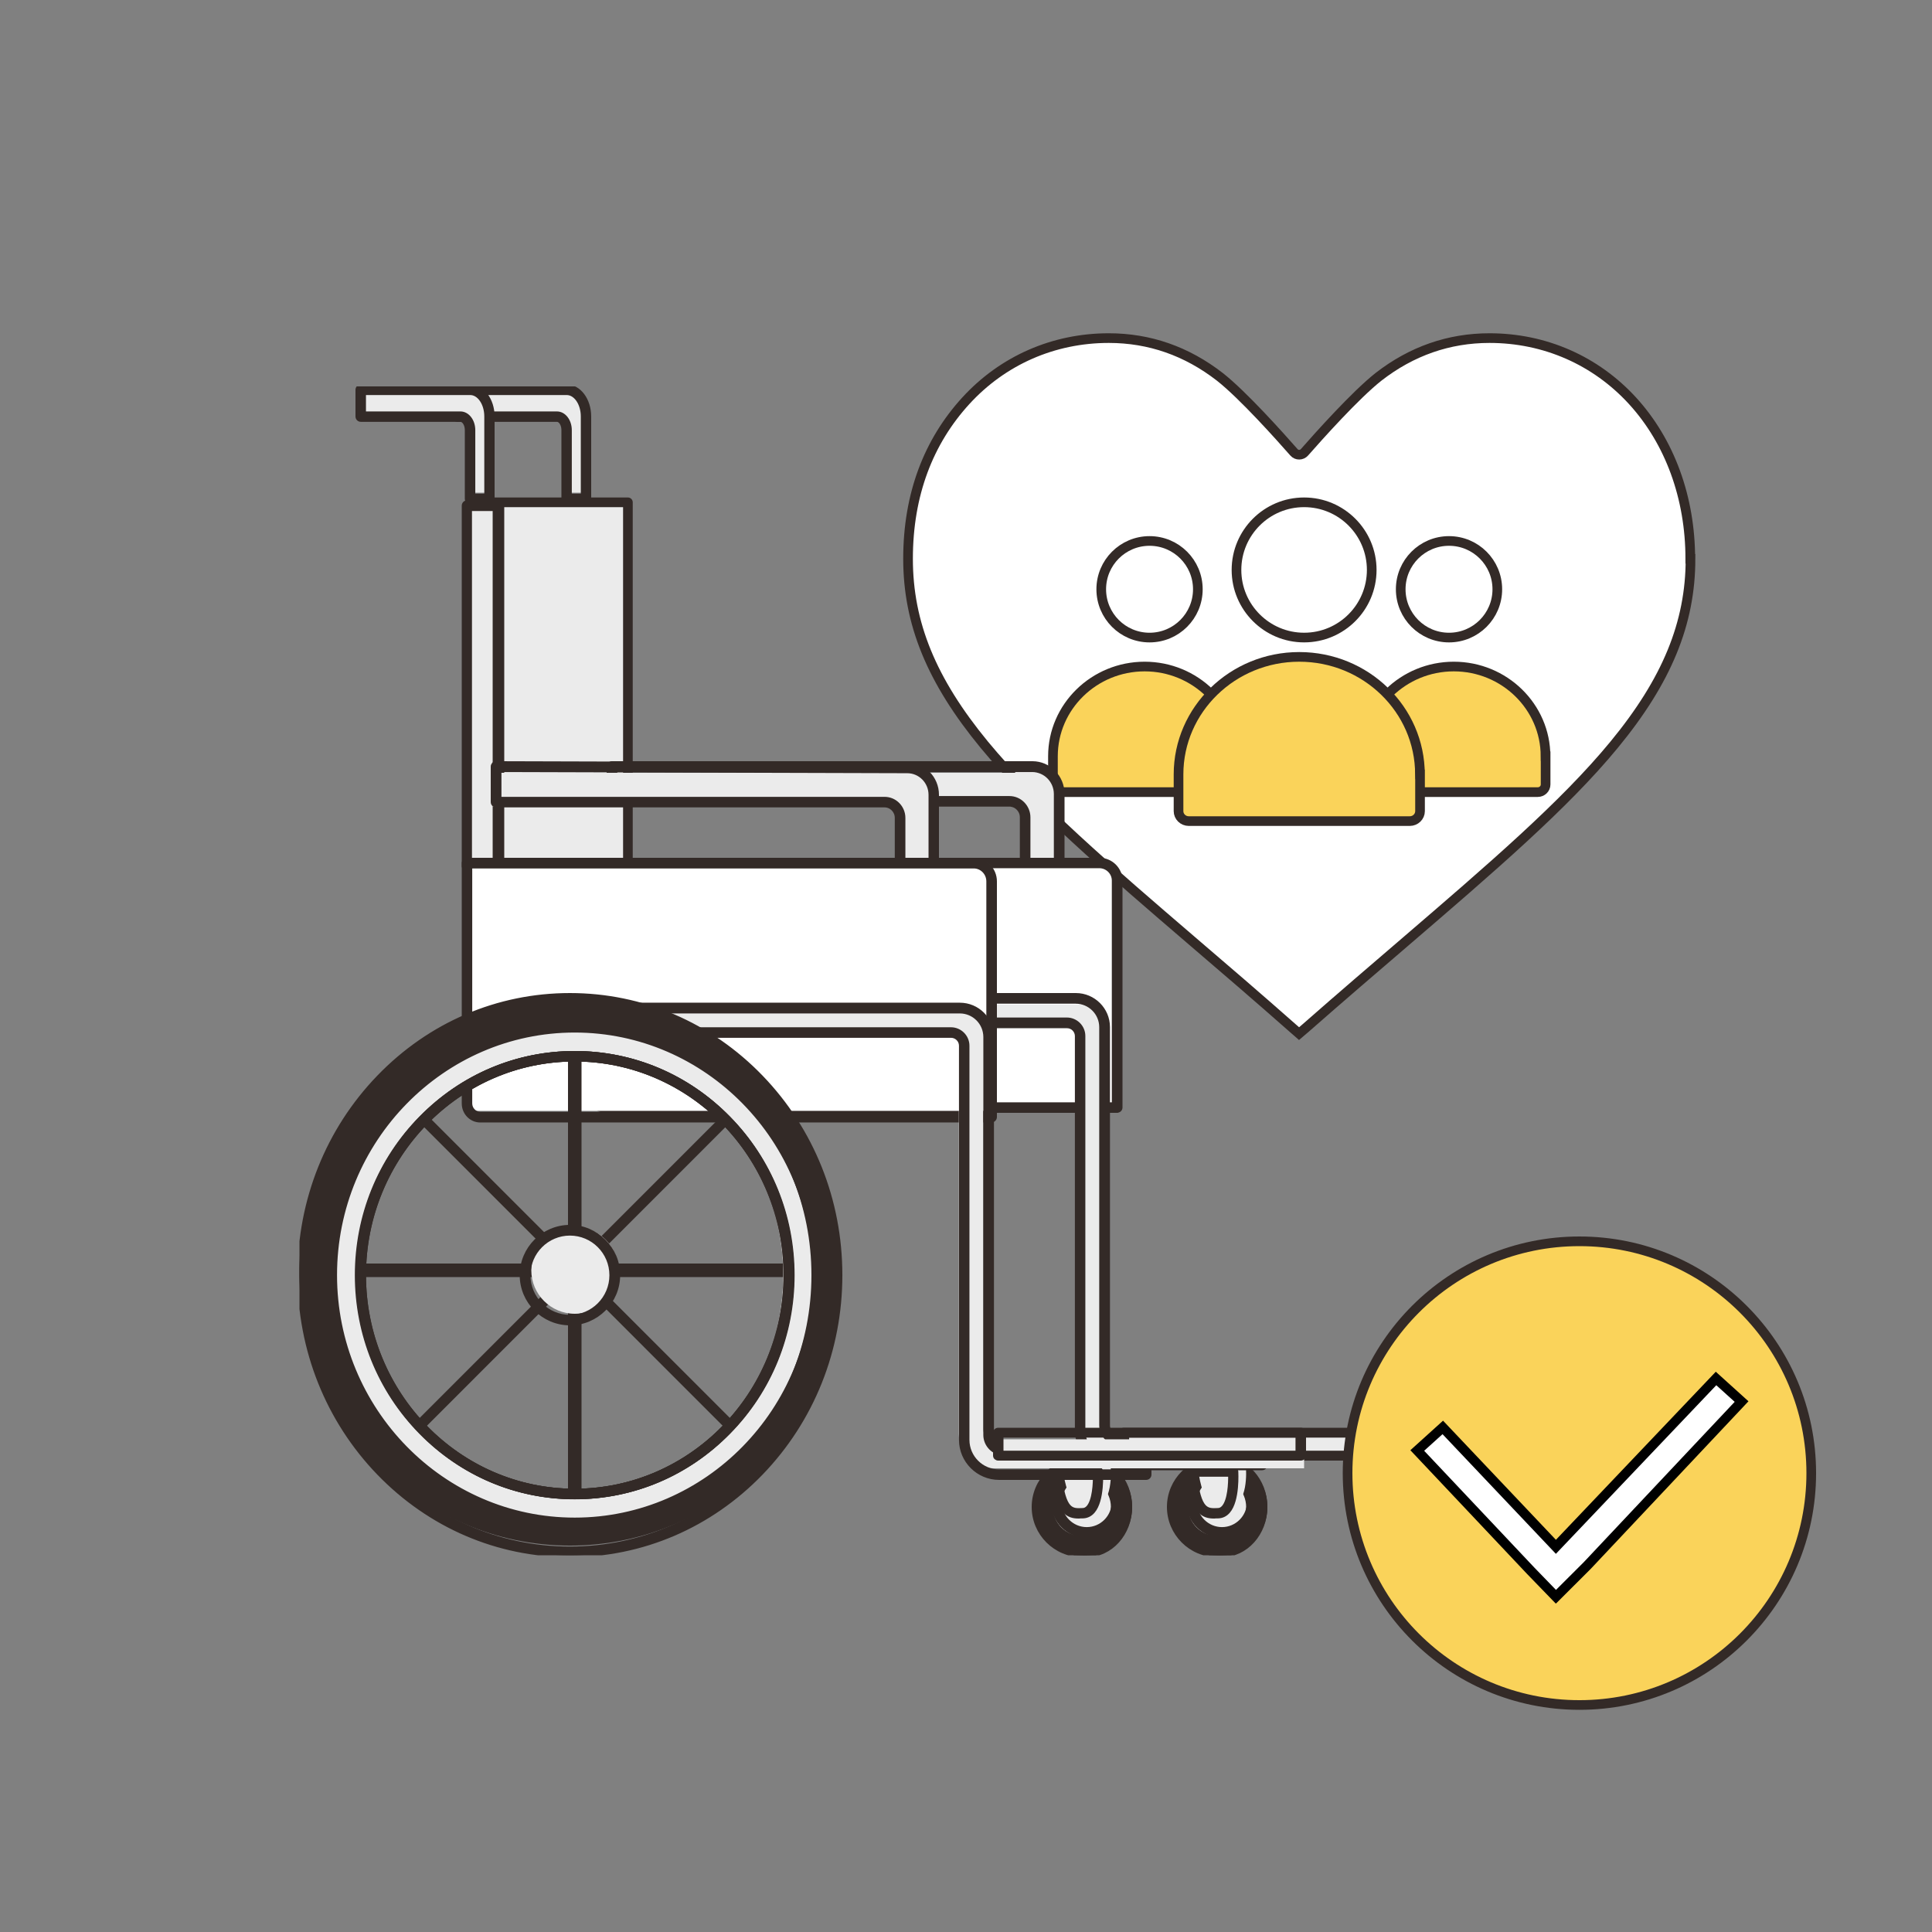 <svg width="520" height="520" viewBox="0 0 520 520" fill="none" xmlns="http://www.w3.org/2000/svg">
<rect x="0" y="0" width="520" height="520" fill="#808080" stroke="none"/>
<path d="M455.002 150.403C455.002 167.719 448.663 183.176 434.44 200.451C421.019 216.777 401.139 233.809 378.149 253.57C370.526 260.116 361.117 268.158 351.488 276.624L349.642 278.2L347.837 276.624C338.368 268.259 329.3 260.48 321.316 253.651C298.266 233.87 278.406 216.777 264.925 200.451C250.701 183.176 244.402 167.739 244.402 150.403C244.402 133.067 249.919 118.843 259.95 107.871C269.9 97.001 283.561 91 298.427 91C309.4 91 319.41 94.516 328.297 101.406C334.556 106.315 344.567 117.529 348.258 121.732C349.02 122.621 350.364 122.581 351.107 121.732C354.798 117.529 364.788 106.336 371.047 101.406C379.914 94.516 389.945 91 400.898 91C415.763 91 429.445 97.001 439.395 107.871C449.425 118.843 454.942 133.936 454.942 150.403H454.962H455.002Z" fill="white" stroke="#332A27" stroke-width="2.6" stroke-miterlimit="10"/>
<path d="M416.002 203.547V211.139C416.002 212.27 415.062 213.198 413.878 213.198H368.705C367.541 213.198 366.602 212.29 366.602 211.139V203.547C366.602 190.221 377.691 179.398 391.291 179.398C404.892 179.398 415.981 190.221 415.981 203.547H416.002Z" fill="#FAD35A" stroke="#332A27" stroke-width="2.6" stroke-miterlimit="10"/>
<path d="M332.802 203.547V211.139C332.802 212.27 331.863 213.198 330.679 213.198H285.525C284.362 213.198 283.402 212.29 283.402 211.139V203.547C283.402 190.221 294.487 179.398 308.082 179.398C321.677 179.398 332.762 190.221 332.762 203.547H332.782H332.802Z" fill="#FAD35A" stroke="#332A27" stroke-width="2.6" stroke-miterlimit="10"/>
<path d="M382.203 208.423V218.323C382.203 219.791 380.973 221.001 379.44 221.001H319.966C318.433 221.001 317.203 219.791 317.203 218.323V208.423C317.203 190.985 331.764 176.801 349.693 176.801C367.622 176.801 382.183 190.965 382.183 208.423H382.203Z" fill="#FAD35A" stroke="#332A27" stroke-width="2.6" stroke-miterlimit="10"/>
<path d="M351.001 171.599C361.061 171.599 369.201 163.439 369.201 153.399C369.201 143.359 361.061 135.199 351.001 135.199C340.94 135.199 332.801 143.359 332.801 153.399C332.801 163.439 340.961 171.599 351.001 171.599Z" fill="white" stroke="#332A27" stroke-width="2.6" stroke-miterlimit="10"/>
<path d="M390.004 171.602C397.186 171.602 403.004 165.784 403.004 158.602C403.004 151.419 397.186 145.602 390.004 145.602C382.822 145.602 377.004 151.419 377.004 158.602C377.004 165.784 382.822 171.602 390.004 171.602Z" fill="white" stroke="#332A27" stroke-width="2.6" stroke-miterlimit="10"/>
<path d="M309.402 171.602C316.584 171.602 322.402 165.784 322.402 158.602C322.402 151.419 316.584 145.602 309.402 145.602C302.22 145.602 296.402 151.419 296.402 158.602C296.402 165.784 302.22 171.602 309.402 171.602Z" fill="white" stroke="#332A27" stroke-width="2.6" stroke-miterlimit="10"/>
<g clip-path="url(#clip0_16198_414944)">
<path d="M169.002 135.199H132.602V262.599H169.002V135.199Z" fill="#EBEBEB" stroke="#332A27" stroke-width="2.6" stroke-linejoin="round"/>
<path d="M328.899 418.602C335.344 418.602 340.599 412.772 340.599 405.602C340.599 398.431 335.369 392.602 328.899 392.602C322.43 392.602 317.199 398.404 317.199 405.602C317.199 412.799 322.43 418.602 328.899 418.602Z" fill="#332A27" stroke="#332A27" stroke-width="1.04"/>
<path d="M327.602 418.602C320.434 418.602 314.602 412.759 314.602 405.589C314.602 398.419 320.434 392.602 327.602 392.602C334.77 392.602 340.602 398.419 340.602 405.589C340.602 412.759 334.77 418.602 327.602 418.602ZM327.602 394.388C321.41 394.388 316.374 399.414 316.374 405.614C316.374 411.815 321.41 416.841 327.602 416.841C333.793 416.841 338.829 411.815 338.829 405.614C338.829 399.414 333.793 394.388 327.602 394.388Z" fill="#332A27" stroke="#332A27" stroke-width="1.04"/>
<path d="M327.601 413.401C331.902 413.401 335.401 409.906 335.401 405.614C335.401 401.322 331.902 397.801 327.601 397.801C323.299 397.801 319.801 401.296 319.801 405.614C319.801 409.931 323.299 413.401 327.601 413.401Z" fill="#EBEBEB"/>
<path d="M328.901 413.399C323.89 413.399 319.801 409.307 319.801 404.299C319.801 399.292 323.89 395.199 328.901 395.199C333.911 395.199 338.001 399.292 338.001 404.299C338.001 409.307 333.911 413.399 328.901 413.399ZM328.901 397.057C324.92 397.057 321.67 400.315 321.67 404.299C321.67 408.284 324.92 411.542 328.901 411.542C332.882 411.542 336.132 408.284 336.132 404.299C336.132 400.315 332.882 397.057 328.901 397.057Z" fill="#332A27" stroke="#332A27" stroke-width="1.04"/>
<path d="M335.358 395.199C335.358 395.199 336.15 405.36 330.746 405.57C326.558 405.733 323.87 405.57 322.398 395.199H335.358Z" fill="#EBEBEB"/>
<path d="M326.778 408.199C325.379 408.199 323.93 407.947 322.752 406.536C321.352 404.874 320.444 401.674 319.805 396.182C319.781 395.93 319.854 395.678 320.026 395.502C320.198 395.325 320.419 395.199 320.665 395.199H331.909C332.351 395.199 332.72 395.552 332.769 396.005C332.769 396.333 333.235 403.79 330.608 406.814C329.896 407.645 328.988 408.098 327.981 408.149C327.613 408.149 327.22 408.174 326.827 408.174L326.778 408.199ZM321.622 396.938C322.85 406.662 324.765 406.562 327.858 406.41C328.423 406.385 328.89 406.133 329.307 405.655C330.903 403.841 331.124 399.306 331.075 396.938H321.622Z" fill="#332A27" stroke="#332A27" stroke-width="1.04"/>
<path d="M285.998 215.131V234H276.877V221.247C276.877 218.931 275 217.083 272.707 217.083H166.398V208H278.831C282.793 208 285.998 211.201 285.998 215.157V215.131Z" fill="#EBEBEB"/>
<path d="M285.083 233.998H275.929C275.431 233.998 275.011 233.598 275.011 233.063V219.966C275.011 218.121 273.542 216.598 271.706 216.598H164.719C164.22 216.598 163.801 216.17 163.801 215.662V206.334C163.801 205.826 164.194 205.398 164.719 205.398H277.87C282.355 205.398 286.001 209.114 286.001 213.684V233.063C286.001 233.571 285.607 233.998 285.083 233.998ZM276.821 232.154H284.165V213.711C284.165 210.183 281.332 207.296 277.87 207.296H165.637V214.78H271.706C274.513 214.78 276.821 217.132 276.821 219.992V232.154Z" fill="#332A27" stroke="#332A27" stroke-width="1.04"/>
<path d="M301.575 298.998H162.235C160.222 298.998 158.602 297.376 158.602 295.362V231.398H296.74C299.406 231.398 301.602 233.57 301.602 236.264V298.998H301.575Z" fill="white"/>
<path d="M300.672 298.998H163.067C160.589 298.998 158.602 297.012 158.602 294.566V232.29C158.602 231.806 159.015 231.398 159.505 231.398H295.923C299.046 231.398 301.602 233.92 301.602 237.002V298.081C301.602 298.565 301.214 298.973 300.698 298.973L300.672 298.998ZM160.357 233.181V294.566C160.357 296.018 161.57 297.215 163.041 297.215H299.769V237.002C299.769 234.888 298.014 233.156 295.871 233.156H160.357V233.181Z" fill="#332A27" stroke="#332A27" stroke-width="1.04"/>
<path d="M340.599 388.656V395.198H301.224C296.059 395.198 291.88 391.035 291.88 385.889V280.484C291.88 278.544 290.296 276.941 288.324 276.941H187.199V270.398H290.712C294.969 270.398 298.447 273.838 298.447 278.105V384.544C298.447 386.794 300.29 388.63 302.548 388.63H340.573L340.599 388.656Z" fill="#EBEBEB"/>
<path d="M339.688 395.201H300.108C294.446 395.201 289.828 390.594 289.828 384.946V278.862C289.828 277.405 288.628 276.207 287.167 276.207H185.515C185.019 276.207 184.602 275.817 184.602 275.296V268.712C184.602 268.217 185.019 267.801 185.515 267.801H289.567C294.342 267.801 298.229 271.679 298.229 276.442V383.567C298.229 385.337 299.664 386.794 301.465 386.794H339.688C340.184 386.794 340.602 387.185 340.602 387.705V394.29C340.602 394.784 340.21 395.201 339.688 395.201ZM186.402 274.385H287.14C289.593 274.385 291.602 276.39 291.602 278.836V384.92C291.602 389.579 295.411 393.379 300.082 393.379H338.749V388.616H301.412C298.621 388.616 296.377 386.352 296.377 383.593V276.468C296.377 272.694 293.298 269.623 289.515 269.623H186.376V274.385H186.402Z" fill="#332A27" stroke="#332A27" stroke-width="1.04"/>
<path d="M301.602 392.601H364.002V384.801H301.602V392.601Z" fill="#EBEBEB"/>
<path d="M365.696 392.601H302.507C302.016 392.601 301.602 392.254 301.602 391.791V385.611C301.602 385.171 301.99 384.801 302.507 384.801H365.696C366.188 384.801 366.602 385.148 366.602 385.611V391.791C366.602 392.23 366.213 392.601 365.696 392.601ZM303.387 390.981H364.79V386.421H303.387V390.981Z" fill="#332A27" stroke="#332A27" stroke-width="1.04"/>
<path d="M158.599 110.987V132.6H153.116V114.555C153.116 112.62 151.886 111.037 150.362 111.037H122.199V104H153.143C156.165 104 158.599 107.116 158.599 110.987Z" fill="#EBEBEB"/>
<path d="M157.734 135.174H152.516C152.032 135.174 151.625 134.761 151.625 134.27V115.726C151.625 114.254 150.836 113.014 149.894 113.014H123.09C122.606 113.014 122.199 112.601 122.199 112.11V104.904C122.199 104.413 122.606 104 123.09 104H152.541C155.876 104 158.599 107.616 158.599 112.084V134.296C158.599 134.787 158.217 135.2 157.708 135.2L157.734 135.174ZM153.381 133.392H156.843V112.084C156.843 108.623 154.908 105.808 152.541 105.808H123.956V111.258H149.894C151.828 111.258 153.381 113.272 153.381 115.777V133.418V133.392Z" fill="#332A27" stroke="#332A27" stroke-width="1.04"/>
<path d="M292.513 418.602C298.965 418.602 304.201 412.799 304.201 405.602C304.201 398.404 298.965 392.602 292.513 392.602C286.061 392.602 280.801 398.404 280.801 405.602C280.801 412.799 286.037 418.602 292.513 418.602Z" fill="#332A27" stroke="#332A27" stroke-width="1.04"/>
<path d="M291.199 418.602C284.031 418.602 278.199 412.764 278.199 405.602C278.199 398.439 284.031 392.602 291.199 392.602C298.367 392.602 304.199 398.439 304.199 405.602C304.199 412.764 298.367 418.602 291.199 418.602ZM291.199 394.386C285.008 394.386 279.972 399.407 279.972 405.602C279.972 411.796 285.008 416.817 291.199 416.817C297.391 416.817 302.426 411.796 302.426 405.602C302.426 399.407 297.391 394.386 291.199 394.386Z" fill="#332A27" stroke="#332A27" stroke-width="1.04"/>
<path d="M291.198 413.401C295.5 413.401 298.998 409.906 298.998 405.614C298.998 401.322 295.5 397.801 291.198 397.801C286.897 397.801 283.398 401.296 283.398 405.614C283.398 409.931 286.897 413.401 291.198 413.401Z" fill="#EBEBEB"/>
<path d="M292.498 413.399C287.488 413.399 283.398 409.307 283.398 404.299C283.398 399.292 287.488 395.199 292.498 395.199C297.509 395.199 301.598 399.292 301.598 404.299C301.598 409.307 297.509 413.399 292.498 413.399ZM292.498 397.057C288.517 397.057 285.267 400.315 285.267 404.299C285.267 408.284 288.517 411.542 292.498 411.542C296.48 411.542 299.73 408.284 299.73 404.299C299.73 400.315 296.48 397.057 292.498 397.057Z" fill="#332A27" stroke="#332A27" stroke-width="1.04"/>
<path d="M298.959 395.199C298.959 395.199 299.752 405.36 294.347 405.57C290.159 405.733 287.471 405.57 286 395.199H298.959Z" fill="#EBEBEB"/>
<path d="M290.376 408.199C288.976 408.199 287.528 407.947 286.349 406.536C284.95 404.848 284.041 401.674 283.403 396.182C283.378 395.93 283.452 395.678 283.624 395.502C283.796 395.325 284.017 395.199 284.262 395.199H295.507C295.949 395.199 296.317 395.552 296.366 396.005C296.366 396.333 296.833 403.79 294.206 406.814C293.494 407.645 292.585 408.098 291.579 408.149C291.211 408.149 290.818 408.174 290.425 408.174L290.376 408.199ZM285.22 396.938C286.447 406.662 288.363 406.562 291.456 406.41C292.021 406.385 292.487 406.133 292.905 405.655C294.476 403.841 294.721 399.306 294.672 396.938H285.22Z" fill="#332A27" stroke="#332A27" stroke-width="1.04"/>
<path d="M124.801 231.399H132.601V135.199H124.801V231.399Z" fill="#EBEBEB"/>
<path d="M134.332 233.999H125.67C125.198 233.999 124.801 233.608 124.801 233.087V136.111C124.801 135.616 125.173 135.199 125.67 135.199H134.332C134.804 135.199 135.201 135.616 135.201 136.111V233.087C135.201 233.582 134.828 233.999 134.332 233.999ZM126.513 232.175H133.463V137.023H126.513V232.201V232.175Z" fill="#332A27" stroke="#332A27" stroke-width="1.04"/>
<path d="M132.599 110.987V132.6H127.116V114.555C127.116 112.62 125.886 111.037 124.362 111.037H96.199V104H127.143C130.165 104 132.599 107.116 132.599 110.987Z" fill="#EBEBEB"/>
<path d="M131.734 135.174H126.516C126.032 135.174 125.625 134.761 125.625 134.27V115.726C125.625 114.254 124.836 113.014 123.894 113.014H97.09C96.606 113.014 96.199 112.601 96.199 112.11V104.904C96.199 104.413 96.606 104 97.09 104H126.541C129.876 104 132.599 107.616 132.599 112.084V134.296C132.599 134.787 132.217 135.2 131.708 135.2L131.734 135.174ZM127.406 133.392H130.868V112.084C130.868 108.623 128.934 105.808 126.566 105.808H97.981V111.258H123.919C125.854 111.258 127.406 113.272 127.406 115.777V133.418V133.392Z" fill="#332A27" stroke="#332A27" stroke-width="1.04"/>
<path d="M252.176 215.131V234H243.08V221.247C243.08 218.931 241.203 217.083 238.91 217.083H132.602V208H245.034C248.996 208 252.202 211.201 252.202 215.157L252.176 215.131Z" fill="#EBEBEB"/>
<path d="M251.319 233.998H242.259C241.765 233.998 241.35 233.602 241.35 233.073V220.121C241.35 218.298 239.896 216.791 238.079 216.791H133.51C133.017 216.791 132.602 216.394 132.602 215.866V206.324C132.602 206.086 132.705 205.848 132.861 205.663C133.017 205.478 133.251 205.398 133.484 205.398L244.154 205.716C248.593 205.716 252.202 209.39 252.202 213.91V233.073C252.202 233.576 251.812 233.998 251.293 233.998H251.319ZM243.167 232.175H250.436V213.936C250.436 210.421 247.633 207.592 244.206 207.592L134.445 207.275V214.993H238.105C240.909 214.993 243.167 217.32 243.167 220.148V232.175Z" fill="#332A27" stroke="#332A27" stroke-width="1.04"/>
<path d="M267.801 298.998H128.434C126.421 298.998 124.801 297.376 124.801 295.362V231.398H262.939C265.605 231.398 267.801 233.57 267.801 236.264V298.998Z" fill="white"/>
<path d="M266.897 301.598H129.266C126.788 301.598 124.801 299.535 124.801 296.996V232.324C124.801 231.822 125.188 231.398 125.704 231.398H262.122C265.245 231.398 267.801 234.017 267.801 237.218V300.646C267.801 301.149 267.388 301.572 266.897 301.572V301.598ZM126.582 233.25V296.996C126.582 298.504 127.795 299.747 129.266 299.747H265.994V237.218C265.994 235.022 264.239 233.224 262.096 233.224H126.582V233.25Z" fill="#332A27" stroke="#332A27" stroke-width="1.04"/>
<path d="M306.798 388.656V395.198H267.417C262.25 395.198 258.071 391.035 258.071 385.889V280.484C258.071 278.544 256.487 276.941 254.514 276.941H153.398V270.398H256.929C261.186 270.398 264.639 273.838 264.639 278.105V384.544C264.639 386.794 266.482 388.63 268.74 388.63H306.798V388.656Z" fill="#EBEBEB"/>
<path d="M308.485 397.798H268.911C263.251 397.798 258.633 393.192 258.633 387.544V281.46C258.633 280.002 257.433 278.805 255.972 278.805H154.311C153.816 278.805 153.398 278.415 153.398 277.894V271.309C153.398 270.815 153.79 270.398 154.311 270.398H258.346C263.12 270.398 267.007 274.276 267.007 279.039V386.165C267.007 387.934 268.468 389.392 270.242 389.392H308.485C308.981 389.392 309.398 389.808 309.398 390.303V396.888C309.398 397.382 309.007 397.798 308.485 397.798ZM155.225 277.009H255.946C258.398 277.009 260.407 279.013 260.407 281.46V387.544C260.407 392.203 264.216 396.003 268.885 396.003H307.546V391.24H270.216C267.451 391.24 265.181 388.975 265.181 386.217V279.091C265.181 275.317 262.103 272.246 258.32 272.246H155.225V277.009Z" fill="#332A27" stroke="#332A27" stroke-width="1.04"/>
<path d="M154.698 405.599C153.993 405.599 153.398 405.209 153.398 404.688V279.11C153.398 278.616 153.956 278.199 154.698 278.199C155.441 278.199 155.998 278.616 155.998 279.11V404.688C155.998 405.183 155.441 405.599 154.698 405.599Z" fill="#332A27" stroke="#332A27" stroke-width="1.04"/>
<path d="M217.489 343.202H91.911C91.416 343.202 91 342.644 91 341.902C91 341.159 91.416 340.602 91.911 340.602H217.489C217.983 340.602 218.4 341.159 218.4 341.902C218.4 342.644 218.01 343.202 217.489 343.202Z" fill="#332A27" stroke="#332A27" stroke-width="1.04"/>
<path d="M110.127 387.398C109.892 387.398 109.657 387.32 109.474 387.137C109.108 386.797 109.108 386.223 109.474 385.857L198.644 296.673C199.01 296.307 199.585 296.307 199.925 296.673C200.291 297.013 200.291 297.587 199.925 297.953L110.781 387.137C110.598 387.32 110.363 387.398 110.127 387.398Z" fill="#332A27" stroke="#332A27" stroke-width="1.04"/>
<path d="M199.297 387.398C199.062 387.398 198.827 387.32 198.644 387.137L109.474 297.953C109.108 297.614 109.108 297.039 109.474 296.673C109.84 296.307 110.389 296.307 110.755 296.673L199.925 385.857C200.291 386.223 200.291 386.797 199.925 387.137C199.742 387.32 199.506 387.398 199.297 387.398Z" fill="#332A27" stroke="#332A27" stroke-width="1.04"/>
<path d="M154.713 353.599C161.183 353.599 166.4 348.348 166.4 341.899C166.4 335.45 161.157 330.199 154.713 330.199C148.27 330.199 143 335.45 143 341.899C143 348.348 148.243 353.599 154.713 353.599Z" fill="#EBEBEB"/>
<path d="M153.398 356.199C146.239 356.199 140.398 350.357 140.398 343.199C140.398 336.041 146.239 330.199 153.398 330.199C160.558 330.199 166.398 336.041 166.398 343.199C166.398 350.357 160.558 356.199 153.398 356.199ZM153.398 332.041C147.262 332.041 142.256 337.041 142.256 343.226C142.256 349.41 147.262 354.41 153.398 354.41C159.535 354.41 164.541 349.41 164.541 343.226C164.541 337.041 159.535 332.041 153.398 332.041Z" fill="#332A27" stroke="#332A27" stroke-width="1.04"/>
<path d="M153.402 267.801C113.206 267.801 80.602 300.988 80.602 341.901C80.602 382.814 113.206 416.001 153.402 416.001C193.597 416.001 226.202 382.84 226.202 341.901C226.202 300.962 193.597 267.801 153.402 267.801ZM153.402 408.612C117.197 408.612 87.853 378.743 87.853 341.901C87.853 305.058 117.197 275.19 153.402 275.19C189.606 275.19 218.95 305.058 218.95 341.901C218.95 378.743 189.606 408.612 153.402 408.612Z" fill="#332A27"/>
<path d="M153.402 418.601C133.945 418.601 115.674 410.753 101.913 396.518C88.178 382.283 80.602 363.328 80.602 343.201C80.602 323.073 88.178 304.119 101.913 289.884C115.674 275.622 133.945 267.801 153.402 267.801C172.858 267.801 191.154 275.648 204.89 289.884C218.625 304.119 226.202 323.047 226.202 343.201C226.202 363.354 218.625 382.283 204.89 396.518C191.129 410.753 172.858 418.601 153.402 418.601ZM153.402 269.574C114.231 269.574 82.38 302.581 82.38 343.175C82.38 383.769 114.231 416.776 153.402 416.776C192.572 416.776 224.423 383.743 224.423 343.175C224.423 302.607 192.572 269.574 153.402 269.574ZM153.402 411.17C135.878 411.17 119.385 404.105 106.99 391.251C94.595 378.398 87.766 361.347 87.766 343.175C87.766 325.003 94.595 307.952 106.99 295.124C119.385 282.271 135.878 275.205 153.402 275.205C170.925 275.205 187.418 282.271 199.839 295.124C212.234 307.978 219.063 325.029 219.063 343.175C219.063 361.321 212.234 378.398 199.839 391.251C187.444 404.105 170.951 411.17 153.402 411.17ZM153.402 277.004C118.2 277.004 89.544 306.7 89.544 343.175C89.544 379.649 118.2 409.345 153.402 409.345C188.603 409.345 217.259 379.649 217.259 343.175C217.259 306.7 188.603 277.004 153.402 277.004Z" fill="#332A27" stroke="#332A27" stroke-width="1.04"/>
<path d="M153.398 275.602C117.497 275.602 88.398 305.868 88.398 343.202C88.398 380.535 117.497 410.802 153.398 410.802C189.3 410.802 218.398 380.535 218.398 343.202C218.398 305.868 189.3 275.602 153.398 275.602ZM153.398 402.92C121.687 402.92 96.003 376.2 96.003 343.202C96.003 310.203 121.713 283.51 153.398 283.51C185.084 283.51 210.794 310.255 210.794 343.202C210.794 376.148 185.084 402.92 153.398 402.92Z" fill="#EBEBEB"/>
<path d="M154.699 402.998C139.075 402.998 124.385 396.777 113.329 385.476C102.272 374.174 96.199 359.166 96.199 343.198C96.199 327.231 102.272 312.223 113.329 300.921C124.385 289.62 139.075 283.398 154.699 283.398C170.323 283.398 185.013 289.62 196.07 300.921C207.126 312.223 213.199 327.231 213.199 343.198C213.199 359.166 207.126 374.2 196.07 385.476C185.013 396.777 170.323 402.998 154.699 402.998ZM154.699 285.187C123.425 285.187 97.99 311.212 97.99 343.198C97.99 375.185 123.425 401.21 154.699 401.21C185.974 401.21 211.408 375.185 211.408 343.198C211.408 311.212 185.974 285.187 154.699 285.187Z" fill="#332A27" stroke="#332A27" stroke-width="1.04"/>
<path d="M154.699 402.998C139.075 402.998 124.385 396.777 113.329 385.476C102.272 374.174 96.199 359.166 96.199 343.198C96.199 327.231 102.272 312.223 113.329 300.921C124.385 289.62 139.075 283.398 154.699 283.398C170.323 283.398 185.013 289.62 196.07 300.921C207.126 312.223 213.199 327.231 213.199 343.198C213.199 359.166 207.126 374.2 196.07 385.476C185.013 396.777 170.323 402.998 154.699 402.998ZM154.699 285.187C123.425 285.187 97.99 311.212 97.99 343.198C97.99 375.185 123.425 401.21 154.699 401.21C185.974 401.21 211.408 375.185 211.408 343.198C211.408 311.212 185.974 285.187 154.699 285.187Z" fill="#332A27" stroke="#332A27" stroke-width="1.04"/>
<path d="M154.685 410.802C136.988 410.802 120.332 403.776 107.813 390.995C95.295 378.214 88.398 361.258 88.398 343.189C88.398 325.119 95.295 308.164 107.813 295.408C120.332 282.627 136.988 275.602 154.685 275.602C172.383 275.602 189.039 282.627 201.583 295.408C214.102 308.19 220.998 325.145 220.998 343.189C220.998 361.233 214.102 378.214 201.583 390.995C189.065 403.776 172.409 410.802 154.685 410.802ZM154.685 277.39C119.135 277.39 90.194 306.919 90.194 343.189C90.194 379.458 119.135 408.987 154.685 408.987C190.236 408.987 219.177 379.458 219.177 343.189C219.177 306.919 190.236 277.39 154.685 277.39ZM154.685 403.024C139.018 403.024 124.288 396.802 113.201 385.499C102.114 374.195 96.024 359.184 96.024 343.215C96.024 327.245 102.114 312.234 113.201 300.931C124.288 289.627 139.018 283.405 154.685 283.405C170.353 283.405 185.083 289.627 196.17 300.931C207.257 312.234 213.347 327.245 213.347 343.215C213.347 359.184 207.257 374.221 196.17 385.499C185.083 396.802 170.353 403.024 154.685 403.024ZM154.685 285.168C123.325 285.168 97.82 311.197 97.82 343.189C97.82 375.18 123.325 401.209 154.685 401.209C186.046 401.209 211.551 375.18 211.551 343.189C211.551 311.197 186.046 285.168 154.685 285.168Z" fill="#332A27" stroke="#332A27" stroke-width="1.04"/>
<path d="M267.801 395.198H351.001V387.398H267.801V395.198Z" fill="#EBEBEB"/>
<path d="M350.104 392.601H268.698C268.211 392.601 267.801 392.254 267.801 391.791V385.611C267.801 385.171 268.185 384.801 268.698 384.801H350.104C350.591 384.801 351.001 385.148 351.001 385.611V391.791C351.001 392.23 350.616 392.601 350.104 392.601ZM269.569 390.981H349.207V386.421H269.569V390.981Z" fill="#332A27" stroke="#332A27" stroke-width="1.04"/>
</g>
<path d="M487.502 396.501C487.502 430.963 459.565 458.901 425.102 458.901C390.64 458.901 362.702 430.963 362.702 396.501C362.702 362.038 390.64 334.101 425.102 334.101C459.565 334.101 487.502 362.038 487.502 396.501Z" fill="#FAD35A" stroke="#332A27" stroke-width="2.6"/>
<path d="M427.186 421.386L418.797 429.759L418.774 429.737L418.756 429.754L411.972 422.751L381.458 390.403L388.328 384.192L417.83 415.335L418.772 416.33L419.716 415.337L461.873 371.018L468.746 377.232L427.186 421.386Z" fill="white" stroke="black" stroke-width="2.6"/>
<defs>
<clipPath id="clip0_16198_414944">
<rect width="286" height="314.6" fill="white" transform="translate(80.602 104)"/>
</clipPath>
</defs>
</svg>
